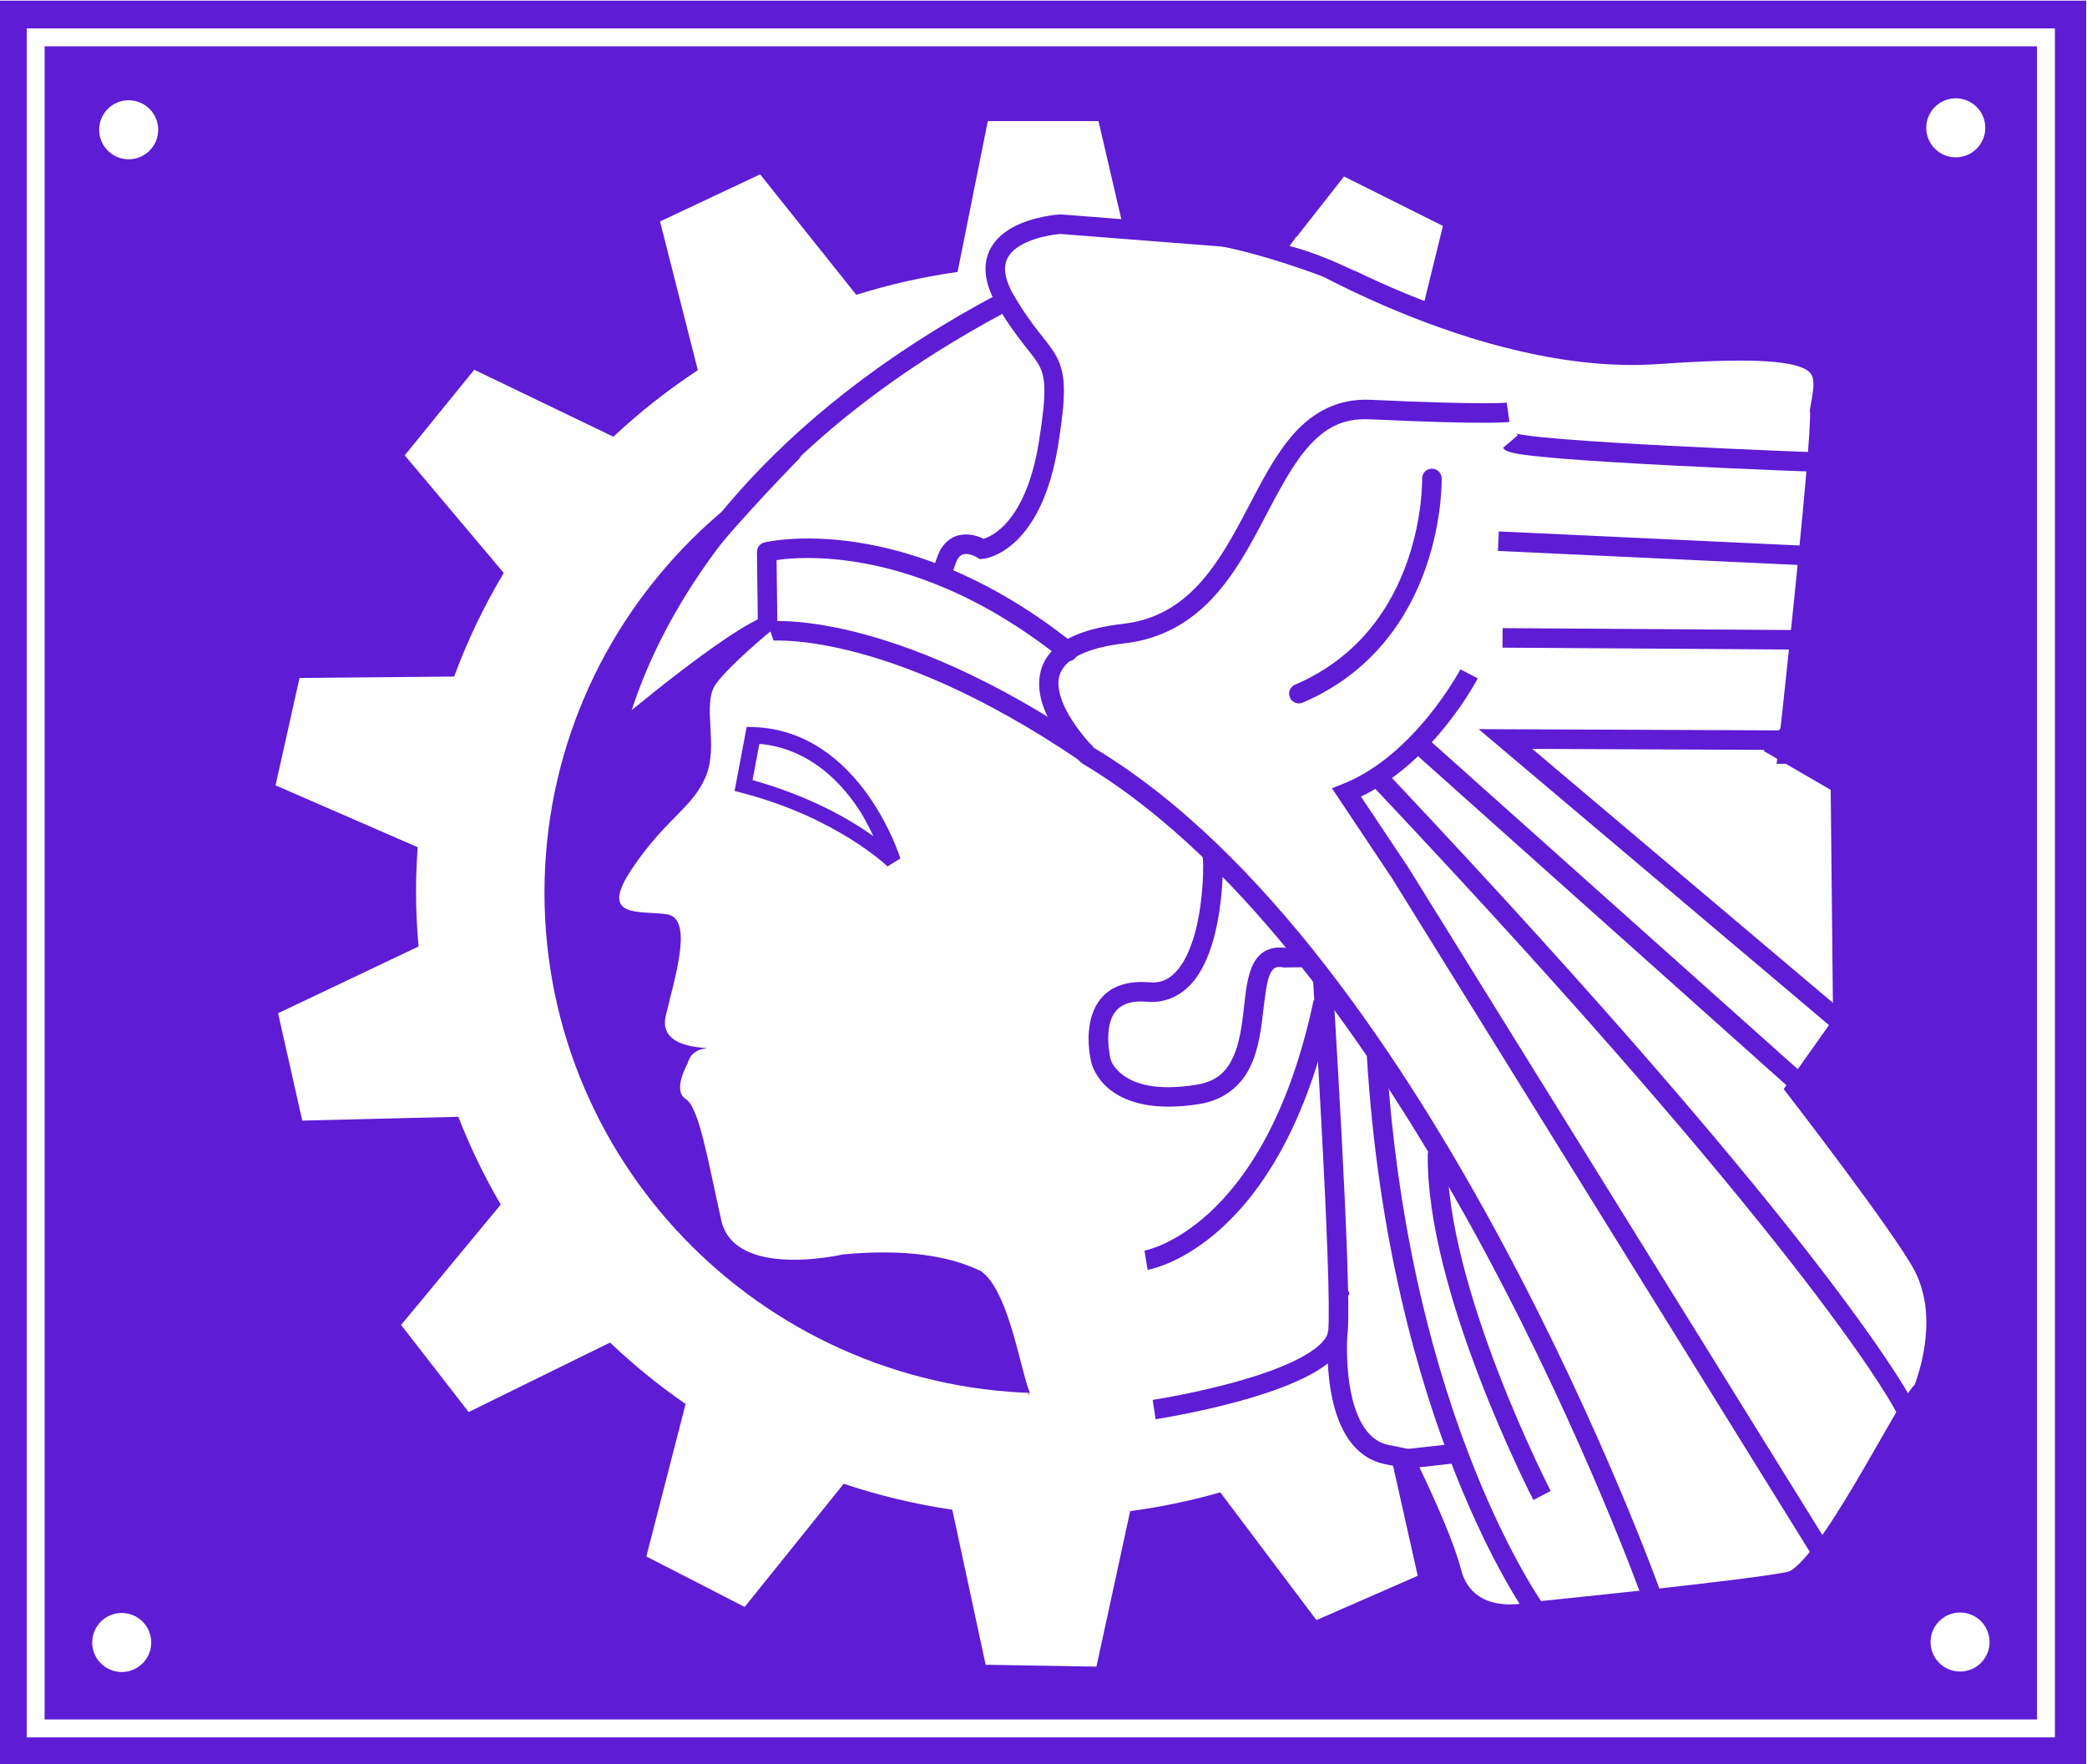 <?xml version="1.0" encoding="UTF-8"?>
<svg width="304.33" height="257.23" version="1.1" viewBox="0 0 304.33 257.23" xmlns="http://www.w3.org/2000/svg" xmlns:xlink="http://www.w3.org/1999/xlink">
 <g transform="translate(777.31 -324.26)">
  <g transform="matrix(1.139 0 0 1.139 128.98 -28.587)">
   <g transform="translate(-1045.1 549.47)">
    <path d="m455.28-36.325s-20.034-65.11-62.606-104.68c0 0-16.558-14.13 0.087-16.609 16.645-2.479 16.291-10.27 16.291-10.27s3.187-18.947 16.114-17.885 13.635-0.177 13.635-0.177 4.073 0.354 3.896 2.302c-0.177 1.948 0.354 3.187 5.489 3.187 5.135 0 30.545 0.386 30.545 0.386" fill="#fff" fill-rule="evenodd" stroke="#5e1cd4" stroke-width="2.12px"/>
    <g transform="translate(261.3 -866.21)">
     <rect x="-12.07" y="626.61" width="267.27" height="225.9" fill="#5e1cd4" fill-rule="evenodd"/>
     <rect x="-7.324" y="631.31" width="257.37" height="216.49" fill-opacity="0" stroke="#fff" stroke-width="2.294"/>
     <use transform="translate(-1435.7 -632.42)" width="600" height="600" xlink:href="#lateral-fasce"/>
     <use transform="translate(-1409.7 -632.42)" width="600" height="600" xlink:href="#lateral-fasce"/>
     <use transform="translate(-1347.7 -632.42)" width="600" height="600" xlink:href="#lateral-fasce"/>
     <use transform="translate(-1321.7 -632.42)" width="600" height="600" xlink:href="#lateral-fasce"/>
     <use transform="translate(-232.86 313.29)" width="600" height="600" xlink:href="#lateral-fasce"/>
     <use transform="translate(-206.86 313.29)" width="600" height="600" xlink:href="#lateral-fasce"/>
     <use transform="translate(-144.86 313.29)" width="600" height="600" xlink:href="#lateral-fasce"/>
     <use transform="translate(-118.86 313.29)" width="600" height="600" xlink:href="#lateral-fasce"/>
     <path d="m114.41 641.83-3.877 19.335c-4.364 0.618-8.613 1.589-12.724 2.871l-12.324-15.44-13.109 6.17 4.847 19.06c-3.772 2.499-7.327 5.293-10.616 8.369l-17.833-8.583-9.109 11.21 12.694 15.074c-2.455 4.127-4.558 8.486-6.247 13.043l-19.817 0.183-3.139 14.066 18.217 7.926c-0.125 1.823-0.2 3.659-0.2 5.513 0 2.343 0.109 4.657 0.308 6.949l-18.002 8.553 3.17 14.066 20.002-0.489c1.497 3.82 3.28 7.501 5.324 11.011l-12.77 15.425 8.847 11.408 18.125-8.904c2.952 2.801 6.126 5.377 9.478 7.713l-5.031 19.533 12.878 6.613 12.694-15.792c4.397 1.473 8.964 2.562 13.663 3.268l4.277 19.869 14.509 0.244 4.324-19.93c3.858-0.518 7.627-1.313 11.293-2.352l12.324 16.372 13.263-5.803-4.477-19.976c4.413-2.787 8.547-5.987 12.324-9.545l18.663 8.827 9.032-11.271-13.34-15.608c2.14-3.665 3.996-7.514 5.539-11.515l20.617-0.076 3.216-14.051-18.756-8.278c0.161-2.068 0.246-4.153 0.246-6.262 0-2.28-0.088-4.534-0.277-6.766l18.417-8.934-3.637-3.02-20.012-10.374c-1.727-4.397-3.817-8.617-6.262-12.6l12.386-16.021-9.232-11.103-17.786 9.484c-2.587-2.341-5.339-4.51-8.216-6.506l4.785-19.442-12.955-6.476-12.294 15.654c-4.638-1.549-9.462-2.697-14.432-3.39l-4.493-19.304h-14.494zm7.97 35.096c35.526 0 64.36 28.621 64.36 63.884 0 35.263-28.834 63.884-64.36 63.884-35.526 0-64.36-28.621-64.36-63.884 0-35.263 28.834-63.884 64.36-63.884z" fill="#fff" stroke="#5e1cd4" stroke-width=".403"/>
     <circle cx="4.583" cy="643.14" r="3.779" fill="#fff" fill-rule="evenodd"/>
     <circle cx="3.694" cy="836.8" r="3.779" fill="#fff" fill-rule="evenodd"/>
     <circle cx="239.05" cy="836.74" r="3.779" fill="#fff" fill-rule="evenodd"/>
     <circle cx="238.5" cy="642.89" r="3.779" fill="#fff" fill-rule="evenodd"/>
    </g>
    <path d="m377.41-71.583 5.718 15.083 20.625-7.125 11.5-36.625-27-35.5 0.482-15.994-34.295-13.789-4.596 4.331-2.21 4.95 4.596 25.544z" fill="#fff" fill-rule="evenodd"/>
    <path d="m353.35-182.6s-24.279 24.077-24.721 32.997l-1.149 3.159s18.031-15.331 21.302-14.587c3.27 0.743 3.005-1.579 3.005-1.579l37.123-7.061 1.237-31.219z" fill="#fff" fill-rule="evenodd"/>
    <path d="m376.75-201.81c-24.018 12.858-36.741 28.01-43.424 39.98-6.683 11.97-7.348 20.879-7.348 20.879l2.494 0.18s0.574-8.263 7.037-19.84c6.464-11.577 18.797-26.35 42.42-38.996z" color="#000000" color-rendering="auto" dominant-baseline="auto" fill="#5e1cd4" fill-rule="evenodd" image-rendering="auto" shape-rendering="auto" solid-color="#000000" style="font-feature-settings:normal;font-variant-alternates:normal;font-variant-caps:normal;font-variant-ligatures:normal;font-variant-numeric:normal;font-variant-position:normal;isolation:auto;mix-blend-mode:normal;shape-padding:0;text-decoration-color:#000000;text-decoration-line:none;text-decoration-style:solid;text-indent:0;text-orientation:mixed;text-transform:none;white-space:normal"/>
    <path d="m445.68-33.358s28.332-2.833 32.936-3.896c4.604-1.062 15.229-23.374 16.999-24.436 0.833-2.223 3.3-9.647 0-15.937-2.584-4.925-16.291-22.666-16.291-22.666l6.021-8.5-0.354-34.353h-6.729s4.472-40.475 4.118-44.016c1.074-6.042 2.08-8.752-20.763-7.159-22.843 1.594-48.335-14.467-48.335-14.467l-28.126-2.198s-12.271 0.751-7.012 9.767c5.259 9.015 7.498 5.878 5.509 18.281-2.064 12.875-8.484 13.556-8.484 13.556s-3.392-2.178-4.632 1.54c-1.24 3.719-1.062 2.213-1.062 2.213" fill="#fff" fill-rule="evenodd" stroke="#5e1cd4" stroke-width="2.5"/>
    <path d="m432.73-178.43s0.501 20.034-17.029 27.547" fill="#fff" fill-rule="evenodd" stroke="#5e1cd4" stroke-linecap="round" stroke-width="2.5"/>
    <path d="m397.17-59.229s23.039-3.506 23.54-10.017c0.501-6.511-1.932-44.791-1.932-44.791" fill="#fff" fill-rule="evenodd" stroke="#5e1cd4" stroke-width="2.5"/>
    <path d="m441.3-171.65-0.117 2.498 40.135 1.879 0.117-2.496z" color="#000000" color-rendering="auto" dominant-baseline="auto" fill="#5e1cd4" fill-rule="evenodd" image-rendering="auto" shape-rendering="auto" solid-color="#000000" style="font-feature-settings:normal;font-variant-alternates:normal;font-variant-caps:normal;font-variant-ligatures:normal;font-variant-numeric:normal;font-variant-position:normal;isolation:auto;mix-blend-mode:normal;shape-padding:0;text-decoration-color:#000000;text-decoration-line:none;text-decoration-style:solid;text-indent:0;text-orientation:mixed;text-transform:none;white-space:normal"/>
    <path d="m441.79-159.27-0.018 2.5 38.145 0.252 0.018-2.5z" color="#000000" color-rendering="auto" dominant-baseline="auto" fill="#5e1cd4" fill-rule="evenodd" image-rendering="auto" shape-rendering="auto" solid-color="#000000" style="font-feature-settings:normal;font-variant-alternates:normal;font-variant-caps:normal;font-variant-ligatures:normal;font-variant-numeric:normal;font-variant-position:normal;isolation:auto;mix-blend-mode:normal;shape-padding:0;text-decoration-color:#000000;text-decoration-line:none;text-decoration-style:solid;text-indent:0;text-orientation:mixed;text-transform:none;white-space:normal"/>
    <path d="m438.71-146.34 45.559 38.479 1.613-1.91-40.303-34.041 33.387 0.143 0.012-2.5z" color="#000000" color-rendering="auto" dominant-baseline="auto" fill="#5e1cd4" fill-rule="evenodd" image-rendering="auto" shape-rendering="auto" solid-color="#000000" style="font-feature-settings:normal;font-variant-alternates:normal;font-variant-caps:normal;font-variant-ligatures:normal;font-variant-numeric:normal;font-variant-position:normal;isolation:auto;mix-blend-mode:normal;shape-padding:0;text-decoration-color:#000000;text-decoration-line:none;text-decoration-style:solid;text-indent:0;text-orientation:mixed;text-transform:none;white-space:normal"/>
    <path d="m388.33-143.35c-25.508-17.307-40.635-15.532-40.635-15.532l-0.125-10.142s17.326-4.251 38.576 12.749" fill="#fff" fill-rule="evenodd" stroke="#5e1cd4" stroke-linecap="round" stroke-linejoin="round" stroke-width="2.499"/>
    <path d="m436.38-153.99s-5.827 10.998-15.012 14.65l-1.435 0.57 7.697 11.531 53.611 86.43 2.125-1.318-53.633-86.465-6.086-9.113c9.537-4.573 14.953-15.139 14.953-15.139z" color="#000000" color-rendering="auto" dominant-baseline="auto" fill="#5e1cd4" fill-rule="evenodd" image-rendering="auto" shape-rendering="auto" solid-color="#000000" style="font-feature-settings:normal;font-variant-alternates:normal;font-variant-caps:normal;font-variant-ligatures:normal;font-variant-numeric:normal;font-variant-position:normal;isolation:auto;mix-blend-mode:normal;shape-padding:0;text-decoration-color:#000000;text-decoration-line:none;text-decoration-style:solid;text-indent:0;text-orientation:mixed;text-transform:none;white-space:normal"/>
    <path d="m432.23-145.09-1.666 1.865 47.924 42.805 1.666-1.865z" color="#000000" color-rendering="auto" dominant-baseline="auto" fill="#5e1cd4" fill-rule="evenodd" image-rendering="auto" shape-rendering="auto" solid-color="#000000" style="font-feature-settings:normal;font-variant-alternates:normal;font-variant-caps:normal;font-variant-ligatures:normal;font-variant-numeric:normal;font-variant-position:normal;isolation:auto;mix-blend-mode:normal;shape-padding:0;text-decoration-color:#000000;text-decoration-line:none;text-decoration-style:solid;text-indent:0;text-orientation:mixed;text-transform:none;white-space:normal"/>
    <path d="m382.47-57.866s7.012-24.203-25.153-21.224c0 0-13.855 3.227-15.563-4.365-1.708-7.592-2.821-14.469-4.566-15.542-1.745-1.074 0.268-4.563 0.268-4.563s0.268-1.611 2.147-1.879c1.879-0.268-6.039 0.537-4.966-4.16 1.074-4.697 3.699-12.574 0.093-13.048-3.606-0.475-8.731 0.569-4.365-5.884 4.365-6.453 7.627-7.641 9.372-11.667 1.745-4.026-0.537-9.394 1.342-11.944 1.879-2.55 6.965-6.705 6.965-6.705" fill="#fff" fill-rule="evenodd"/>
    <path d="m424.84-188.5c-4.178-0.194-7.357 1.627-9.75 4.299-2.393 2.672-4.148 6.16-5.981 9.648-1.833 3.489-3.732 6.976-6.213 9.66s-5.481 4.59-9.779 5.086c-4.771 0.55-7.697 1.833-9.307 3.773s-1.6 4.381-0.949 6.434c1.301 4.104 4.924 7.512 4.924 7.512l0.105 0.104 0.127 0.076c21.028 12.512 39.057 39.236 51.699 62.844 12.642 23.608 19.947 44.035 19.947 44.035l2.353-0.842s-7.361-20.589-20.098-44.373c-12.698-23.712-30.694-50.648-52.43-63.68-0.071-0.072-3.256-3.311-4.246-6.432-0.5-1.578-0.489-2.9 0.49-4.08s3.233-2.377 7.67-2.889c4.909-0.566 8.552-2.867 11.328-5.871 2.776-3.004 4.748-6.689 6.59-10.195 1.842-3.506 3.564-6.834 5.631-9.143 2.067-2.308 4.333-3.631 7.769-3.471 7.627 0.355 12.07 0.445 14.623 0.445s3.32-0.102 3.32-0.102l-0.354-2.475s-0.473 0.076-2.967 0.076-6.904-0.088-14.506-0.441z" color="#000000" color-rendering="auto" dominant-baseline="auto" fill="#5e1cd4" fill-rule="evenodd" image-rendering="auto" shape-rendering="auto" solid-color="#000000" style="font-feature-settings:normal;font-variant-alternates:normal;font-variant-caps:normal;font-variant-ligatures:normal;font-variant-numeric:normal;font-variant-position:normal;isolation:auto;mix-blend-mode:normal;shape-padding:0;text-decoration-color:#000000;text-decoration-line:none;text-decoration-style:solid;text-indent:0;text-orientation:mixed;text-transform:none;white-space:normal"/>
    <path d="m443.43-184.21c-0.021-8e-3 0.04-0.067 0.303 0.24l-1.897 1.627c0.33 0.385 0.531 0.404 0.719 0.475 0.188 0.07 0.37 0.117 0.574 0.164 0.408 0.093 0.903 0.174 1.506 0.256 1.205 0.163 2.822 0.322 4.729 0.477 3.813 0.309 8.772 0.603 13.697 0.857 9.851 0.51 19.562 0.863 19.562 0.863l0.092-2.498s-9.699-0.355-19.525-0.863c-4.913-0.254-9.86-0.546-13.625-0.852-1.883-0.153-3.472-0.309-4.594-0.461-0.561-0.076-1.008-0.151-1.285-0.215-0.138-0.032-0.235-0.062-0.256-0.07z" color="#000000" color-rendering="auto" dominant-baseline="auto" fill="#5e1cd4" fill-rule="evenodd" image-rendering="auto" shape-rendering="auto" solid-color="#000000" style="font-feature-settings:normal;font-variant-alternates:normal;font-variant-caps:normal;font-variant-ligatures:normal;font-variant-numeric:normal;font-variant-position:normal;isolation:auto;mix-blend-mode:normal;shape-padding:0;text-decoration-color:#000000;text-decoration-line:none;text-decoration-style:solid;text-indent:0;text-orientation:mixed;text-transform:none;white-space:normal"/>
    <path d="m405.96-128.74-2.5 0.027s0.031 4.076-0.936 7.975c-0.483 1.949-1.228 3.826-2.223 5.068-0.995 1.242-2.086 1.887-3.805 1.744-2.352-0.196-4.178 0.333-5.428 1.367-1.25 1.035-1.845 2.467-2.102 3.803-0.511 2.659 0.187 5.202 0.193 5.227 5e-3 0.02 0.521 1.988 2.547 3.494 2.036 1.514 5.542 2.614 11.26 1.691 3.078-0.497 5.121-2.218 6.268-4.314 1.146-2.097 1.525-4.506 1.797-6.709 0.272-2.203 0.459-4.241 0.885-5.375 0.213-0.567 0.444-0.856 0.658-0.992 0.214-0.136 0.506-0.228 1.199-0.09l0.49-2.451c-1.12-0.224-2.196-0.1-3.031 0.432-0.835 0.531-1.334 1.36-1.658 2.225-0.649 1.73-0.761 3.82-1.023 5.945-0.262 2.125-0.65 4.244-1.51 5.816-0.86 1.572-2.062 2.658-4.473 3.047-5.261 0.849-7.954-0.177-9.371-1.23s-1.609-2.072-1.609-2.072l-2e-3 -0.014-4e-3 -0.014s-0.532-2.211-0.16-4.143c0.186-0.966 0.565-1.79 1.24-2.35 0.676-0.559 1.729-0.961 3.627-0.803 2.531 0.211 4.601-0.972 5.963-2.672 1.361-1.7 2.166-3.879 2.699-6.029 1.067-4.301 1.008-8.604 1.008-8.604z" color="#000000" color-rendering="auto" dominant-baseline="auto" fill="#5e1cd4" fill-rule="evenodd" image-rendering="auto" shape-rendering="auto" solid-color="#000000" style="font-feature-settings:normal;font-variant-alternates:normal;font-variant-caps:normal;font-variant-ligatures:normal;font-variant-numeric:normal;font-variant-position:normal;isolation:auto;mix-blend-mode:normal;shape-padding:0;text-decoration-color:#000000;text-decoration-line:none;text-decoration-style:solid;text-indent:0;text-orientation:mixed;text-transform:none;white-space:normal"/>
    <path d="m416.62-117.11-2.881 0.034" fill="none" stroke="#5e1cd4" stroke-width="2.5"/>
    <path d="m404.23-130.35 0.133 2.745" fill="none" stroke="#5e1cd4" stroke-width="1.696"/>
    <path d="m421.83-203.1s-10.651-4.419-18.606-5.48 9.988 0.486 9.988 0.486l8.043 4.243z" fill="#5e1cd4" fill-rule="evenodd"/>
    <path d="m420.68-69.197s-1.223 14.225 6.29 15.728c7.513 1.502 9.516 2.254 9.516 2.254" fill="#fff" fill-rule="evenodd" stroke="#5e1cd4" stroke-width="2.5"/>
   </g>
   <path d="m-613.12 486.74 14.196 27.946s-8.036 2.589-9.732-4.018c-1.696-6.607-9.196-20.804-9.196-20.804z" fill="#fff" fill-rule="evenodd"/>
   <path d="m-670.89 472.36s2.542-0.714 5.229 9.286c2.687 10 1.525 6.161 1.525 6.161l-1.525 0.179s-4.357-5.982-4.357-6.607-0.871-9.018-0.871-9.018z" fill="#5e1cd4" fill-rule="evenodd"/>
   <path d="m-599.08 515.97s-17.511-24.23-20.368-71.016" fill="none" stroke="#5e1cd4" stroke-width="2.5"/>
   <path d="m-616.71 496.68 7.03-0.792" fill="none" stroke="#5e1cd4" stroke-width="2.5"/>
   <path d="m-627.51 437.83c-3.172 14.977-8.716 22.968-13.373 27.24-2.328 2.136-4.441 3.346-5.953 4.021-1.512 0.675-2.334 0.801-2.334 0.801l0.406 2.465s1.212-0.209 2.947-0.984c1.736-0.775 4.085-2.133 6.623-4.461 5.076-4.657 10.872-13.184 14.129-28.564z" color="#000000" color-rendering="auto" dominant-baseline="auto" fill="#5e1cd4" fill-rule="evenodd" image-rendering="auto" shape-rendering="auto" solid-color="#000000" style="font-feature-settings:normal;font-variant-alternates:normal;font-variant-caps:normal;font-variant-ligatures:normal;font-variant-numeric:normal;font-variant-position:normal;isolation:auto;mix-blend-mode:normal;shape-padding:0;text-decoration-color:#000000;text-decoration-line:none;text-decoration-style:solid;text-indent:0;text-orientation:mixed;text-transform:none;white-space:normal"/>
   <path d="m-629.73 340.09-0.871 1.205s3.487 0.745 8.601 3.333" fill="#fff" fill-rule="evenodd"/>
   <path d="m-568.25 404.55 4.206-0.031" fill="none" stroke="#5e1cd4" stroke-width="2.5"/>
   <path d="m-617.96 408.88-1.82 1.715c28.854 30.602 45.61 50.669 55.139 63.062 9.528 12.393 11.773 17.006 11.773 17.006l2.246-1.1s-2.442-4.95-12.039-17.432c-9.597-12.482-26.402-32.604-55.299-63.252z" color="#000000" color-rendering="auto" dominant-baseline="auto" fill="#5e1cd4" fill-rule="evenodd" image-rendering="auto" shape-rendering="auto" solid-color="#000000" style="font-feature-settings:normal;font-variant-alternates:normal;font-variant-caps:normal;font-variant-ligatures:normal;font-variant-numeric:normal;font-variant-position:normal;isolation:auto;mix-blend-mode:normal;shape-padding:0;text-decoration-color:#000000;text-decoration-line:none;text-decoration-style:solid;text-indent:0;text-orientation:mixed;text-transform:none;white-space:normal"/>
   <path d="m-598.27 501.24s-13.728-26.585-13.374-43.909" fill="none" stroke="#5e1cd4" stroke-width="2.5"/>
   <rect transform="matrix(.865 .502 -.598 .802 0 0)" x="-214.32" y="633.91" width="8.335" height="5.886" fill="#5e1cd4" fill-rule="evenodd" stroke="#5e1cd4" stroke-linecap="round" stroke-width="2.623"/>
  </g>
  <path d="m-668.43 430.25-0.18 0.957-1.58 8.389 1.031 0.268c13.907 3.604 21.264 10.732 21.264 10.732l1.881-1.156s-1.428-4.636-4.785-9.332c-3.357-4.696-8.774-9.585-16.656-9.828zm1.852 2.475c6.431 0.576 10.958 4.553 13.928 8.707 1.24 1.735 1.996 3.297 2.701 4.748-3.425-2.435-9.238-5.823-17.625-8.166z" color="#000000" color-rendering="auto" dominant-baseline="auto" fill="#5e1cd4" fill-rule="evenodd" image-rendering="auto" shape-rendering="auto" solid-color="#000000" style="font-feature-settings:normal;font-variant-alternates:normal;font-variant-caps:normal;font-variant-ligatures:normal;font-variant-numeric:normal;font-variant-position:normal;isolation:auto;mix-blend-mode:normal;shape-padding:0;text-decoration-color:#000000;text-decoration-line:none;text-decoration-style:solid;text-indent:0;text-orientation:mixed;text-transform:none;white-space:normal"/>
  <path d="m-580.56 513.03-0.016-0.852 0.223 0.094 0.309 0.82z" fill="#fff" fill-rule="evenodd"/>
 </g>
</svg>
